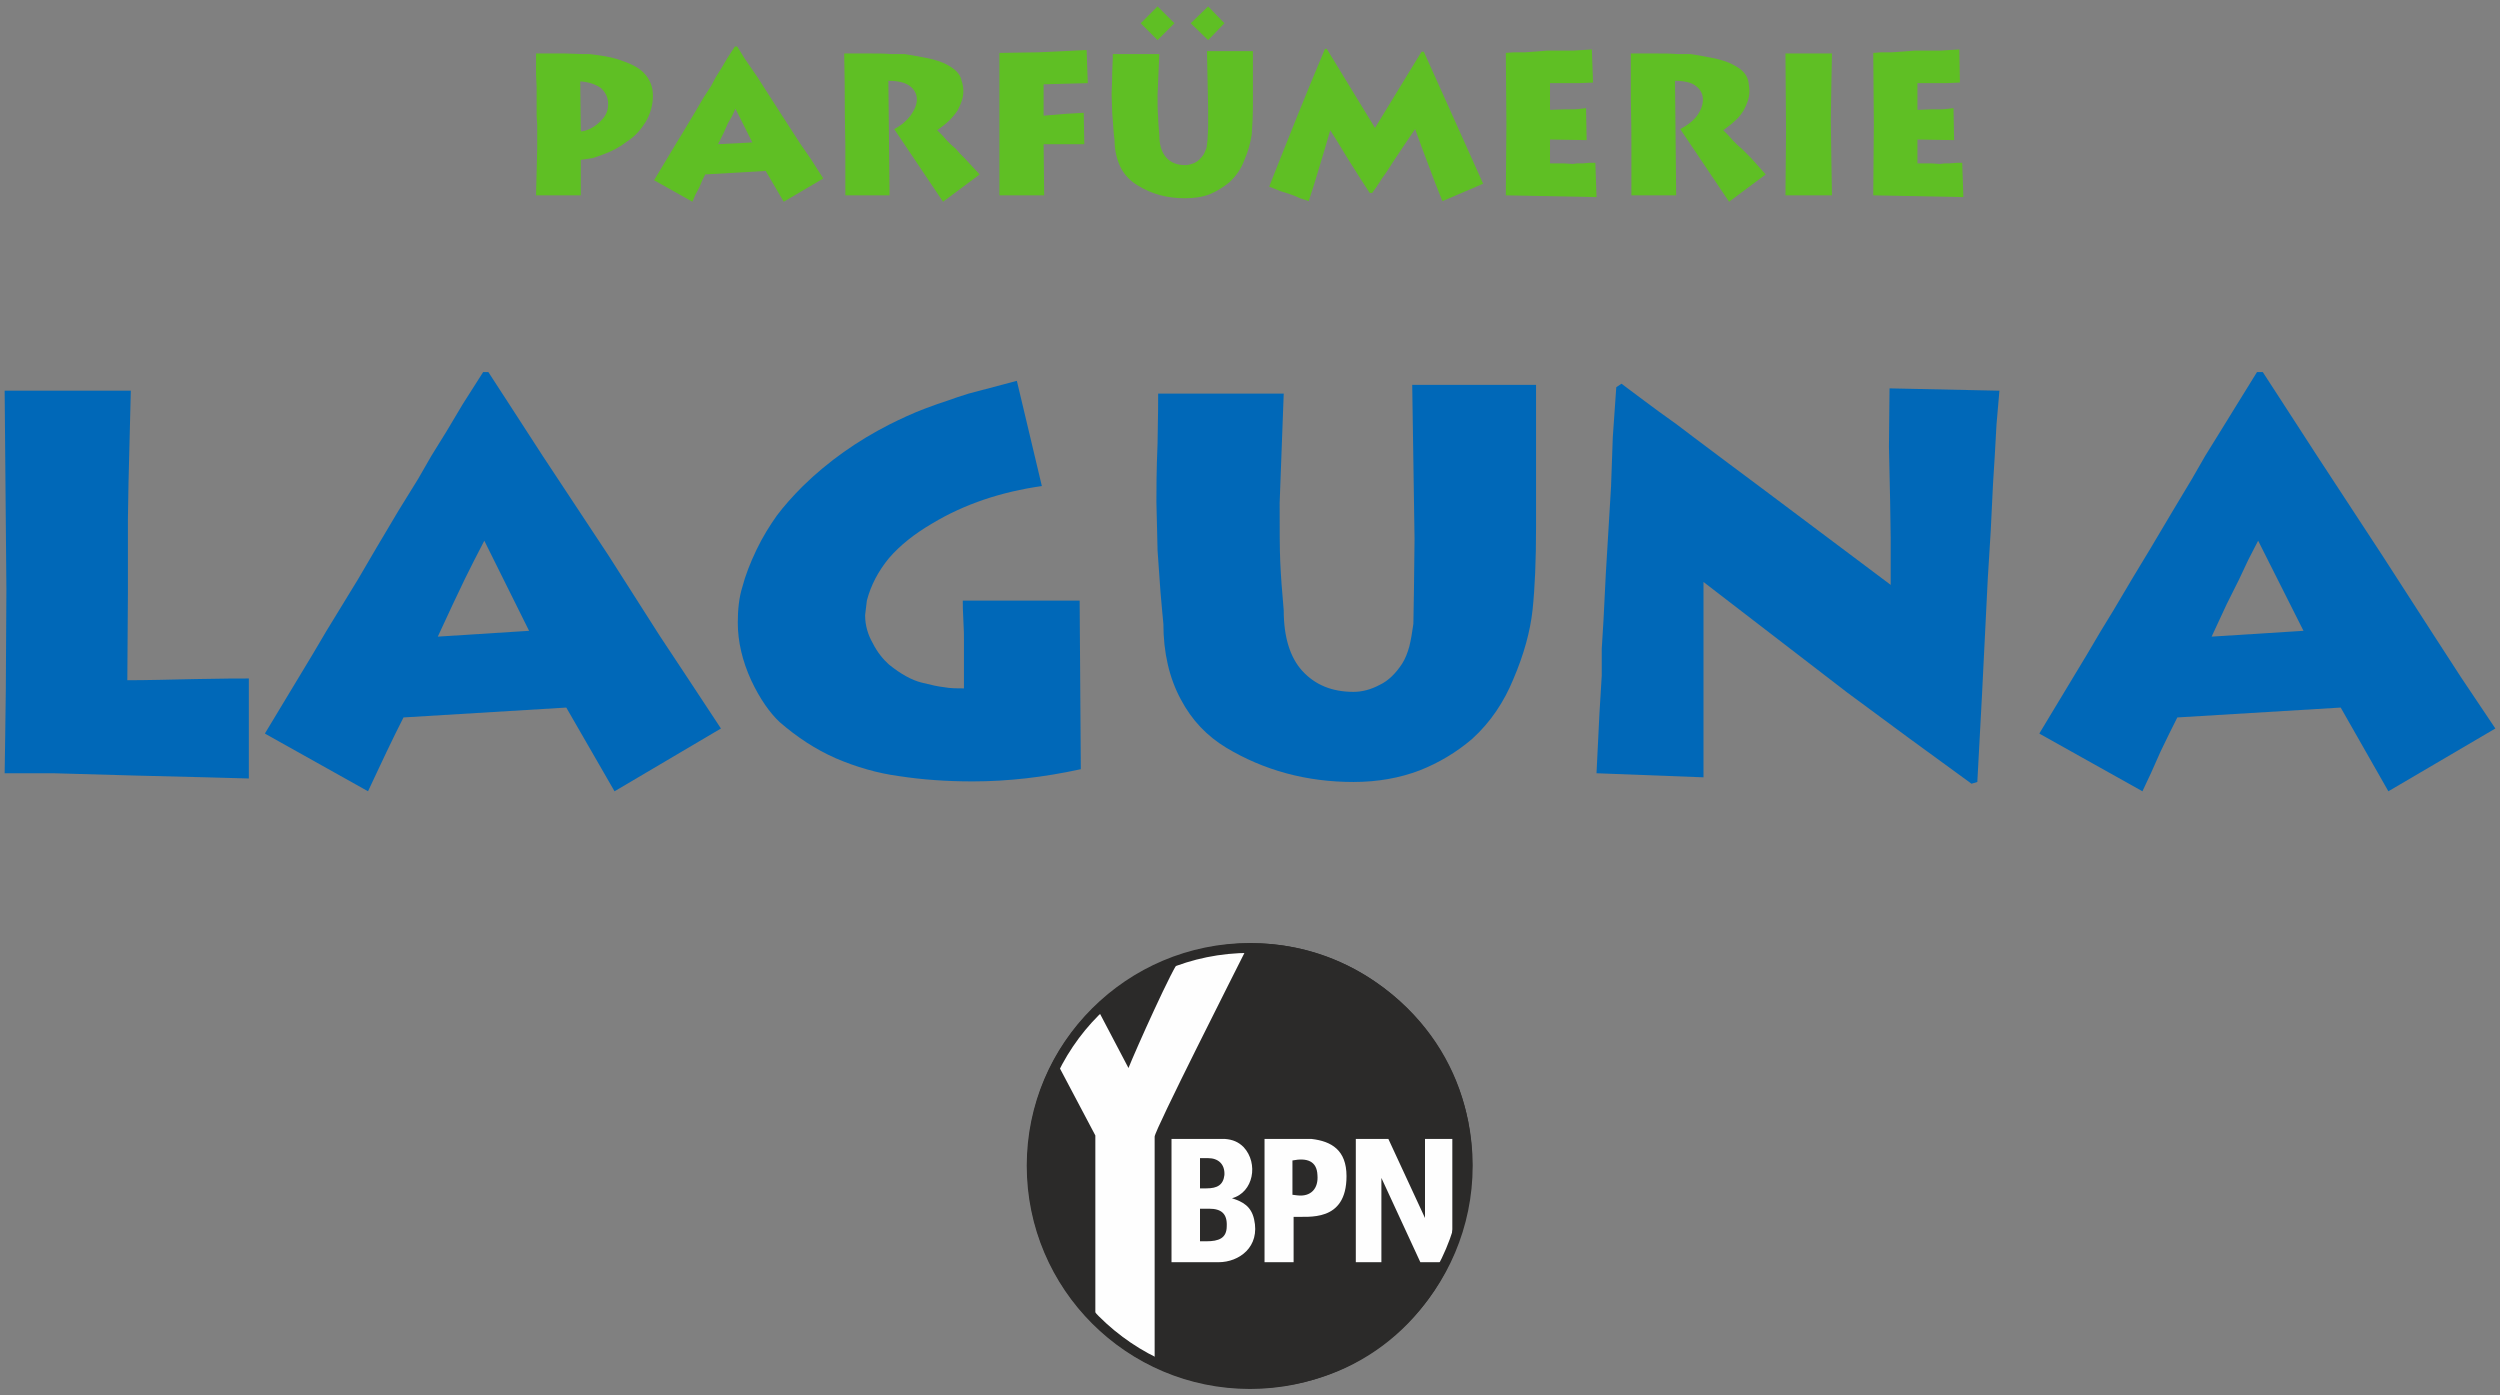 <?xml version="1.0" encoding="UTF-8"?>
<!DOCTYPE svg PUBLIC "-//W3C//DTD SVG 1.1//EN" "http://www.w3.org/Graphics/SVG/1.1/DTD/svg11.dtd">
<!-- Creator: CorelDRAW X8 -->
<svg xmlns="http://www.w3.org/2000/svg" xml:space="preserve" width="43mm" height="24mm" version="1.1" style="shape-rendering:geometricPrecision; text-rendering:geometricPrecision; image-rendering:optimizeQuality; fill-rule:evenodd; clip-rule:evenodd"
viewBox="0 0 4300 2400"
 xmlns:xlink="http://www.w3.org/1999/xlink">
 <rect x="0" y="0" width="4300" height="2400" fill="#808080" stroke="none"/>
 <defs>
  <style type="text/css">
   <![CDATA[
    .fil2 {fill:#FEFEFE}
    .fil3 {fill:#2B2A29}
    .fil1 {fill:#0068B8;fill-rule:nonzero}
    .fil0 {fill:#5FBF24;fill-rule:nonzero}
   ]]>
  </style>
 </defs>
 <g id="Ebene_x0020_1">
  <g id="_1583622049872">
   <g id="_622742207520">
    <path class="fil0" d="M999 336l-77 0 2 -81 0 -41 -1 -14 0 -17 0 -14 0 -20 -1 -21 0 -36 13 0 19 0 18 0 30 1c4,0 8,0 12,0 5,1 10,1 15,2 15,2 30,5 45,11 14,5 25,11 33,19 5,5 9,11 12,18 3,7 4,14 4,22 0,15 -4,30 -12,44 -8,13 -18,25 -32,34 -13,10 -26,17 -40,22 -7,3 -14,5 -20,7 -6,1 -13,2 -20,3l0 61 0 0zm-1 -196l1 86c3,0 9,-1 17,-5 8,-4 15,-10 21,-17 6,-7 9,-15 9,-25 0,-12 -5,-21 -13,-28 -9,-6 -20,-10 -35,-11l0 0z"/>
    <path class="fil0" d="M1125 310l30 -50 9 -15 8 -13 12 -20 12 -20 14 -24 13 -20 8 -15 10 -16 10 -17 13 -20 4 0 13 21 22 32 41 64 33 51 18 26 21 33 -68 40 -31 -53 -104 6 -5 10 -5 12 -7 13 -5 12 -66 -37 0 0zm110 -62l59 -3 -29 -58 -6 13 -7 12 -7 16 -10 20z"/>
    <path class="fil0" d="M1622 347l-84 -125c12,-6 21,-14 28,-23 7,-10 11,-19 11,-28 0,-9 -4,-17 -12,-23 -8,-6 -20,-9 -37,-9l2 197 -76 0 0 -87c0,-14 -1,-40 -1,-79 0,-40 -1,-66 -1,-78l17 0c9,0 19,0 30,0 11,0 22,0 34,1 8,0 16,0 23,0 7,1 18,3 34,6 16,3 30,7 42,14 12,7 20,15 22,26 2,6 3,12 3,18 0,11 -4,22 -10,33 -4,6 -9,12 -14,17 -6,6 -13,11 -21,17l9 9 8 9 7 7 8 7 7 8 8 8 26 28 -63 47 0 0z"/>
    <path class="fil0" d="M1719 91l67 -1 83 -4 2 57 -76 2 0 54 35 -3 34 -2 1 54c-9,0 -21,0 -37,0 -16,0 -27,0 -33,0l1 88 -77 0 0 -40 0 -28 0 -67 0 -110 0 0z"/>
    <path class="fil0" d="M1914 93l80 0 -3 70c0,17 0,29 1,38 0,8 1,19 2,31 0,17 4,30 12,39 8,9 19,13 33,13 5,0 11,-2 16,-4 6,-3 11,-8 15,-14 2,-3 3,-7 5,-11 1,-4 1,-9 2,-15l1 -21 0 -33 -2 -98 79 0 0 90c0,22 -1,39 -2,53 -2,14 -6,29 -13,45 -5,14 -14,27 -26,38 -10,8 -21,15 -33,20 -13,5 -27,7 -43,7 -30,0 -57,-7 -81,-22 -12,-7 -22,-17 -29,-30 -7,-14 -11,-30 -11,-49l-1 -7 -1 -13 -2 -26 -1 -32c0,-7 1,-19 1,-37 1,-18 1,-29 1,-32l0 0zm48 -53l29 -29 29 29 -29 29 -29 -29zm116 -29l28 29 -28 29 -30 -29 30 -29z"/>
    <path class="fil0" d="M2279 84l3 0 83 136 80 -131 4 0 102 227 -70 30 -12 -30 -12 -32 -11 -29 -12 -33 -17 25 -22 33c-3,5 -7,11 -11,17 -6,8 -9,13 -9,13 -2,4 -5,7 -7,11 -2,3 -5,7 -8,11l-4 0 -15 -23 -24 -38 -17 -28 -12 -19 -9 31 -9 30 -10 33 -9 28 -6 -2 -9 -3 -9 -4 -8 -3 -16 -5 -20 -8 23 -58 26 -65 22 -54 25 -60 0 0z"/>
    <path class="fil0" d="M2590 91l14 -1 19 0 39 -3 13 0 32 0 31 -2 2 57 -24 1 -10 0 -12 0 -28 0 0 46 27 -1c7,0 12,0 16,0 4,0 10,-1 19,-2l1 55 -63 -1 0 41c5,0 11,0 20,0 9,0 15,1 19,1l8 -1 10 0 11 -1 10 0 2 59 -156 -3 1 -123 -1 -122 0 0z"/>
    <path class="fil0" d="M2974 347l-84 -125c12,-6 22,-14 29,-23 7,-10 10,-19 10,-28 0,-9 -4,-17 -12,-23 -7,-6 -20,-9 -36,-9l2 197 -77 0 0 -87c0,-14 0,-40 -1,-79 0,-40 0,-66 0,-78l17 0c9,0 18,0 29,0 11,0 22,0 34,1 9,0 16,0 23,0 7,1 18,3 34,6 16,3 30,7 42,14 13,7 20,15 23,26 1,6 2,12 2,18 0,11 -4,22 -10,33 -4,6 -8,12 -14,17 -6,6 -13,11 -21,17l9 9 8 9 7 7 8 7 8 8 8 8 25 28 -63 47 0 0z"/>
    <polygon class="fil0" points="3071,92 3151,92 3150,141 3149,206 3150,279 3151,336 3071,336 3072,226 "/>
    <path class="fil0" d="M3222 91l14 -1 18 0 40 -3 13 0 32 0 31 -2 1 57 -23 1 -10 0 -12 0 -28 0 0 46 26 -1c7,0 13,0 17,0 4,0 10,-1 19,-2l1 55 -63 -1 0 41c5,0 11,0 20,0 8,0 15,1 19,1l8 -1 9 0 12 -1 9 0 2 59 -155 -3 1 -123 -1 -122 0 0z"/>
   </g>
   <g id="_622742204512">
    <path class="fil1" d="M225 672l-4 160 -1 62 0 127 -1 149c32,0 71,-1 117,-2 46,-1 77,-1 92,-1l0 172 -73 -2 -121 -3 -142 -4 -84 0 1 -67 1 -77 1 -172 -3 -342 217 0z"/>
    <path class="fil1" d="M456 1261l82 -136 23 -39 22 -36 33 -54 31 -53 38 -64 34 -55 23 -40 26 -42 28 -47 35 -55 9 0 37 57 57 88 113 171 88 138 47 71 58 88 -183 108 -83 -144 -280 17 -14 28 -15 31 -17 36 -15 32 -177 -99 0 -1zm297 -166l157 -10 -77 -155 -17 33 -17 34 -20 42 -26 56 0 0z"/>
    <path class="fil1" d="M1792 836c-70,10 -133,31 -188,64 -31,18 -56,38 -75,60 -18,22 -31,46 -38,73l-3 25c0,18 5,34 13,48 8,16 18,28 28,37 21,17 40,27 56,31 16,4 29,7 39,8 10,2 22,2 34,2l0 -83c0,-7 0,-19 -1,-34 -1,-16 -1,-27 -1,-34l201 0 2 290c-64,14 -126,21 -186,21 -45,0 -87,-3 -126,-9 -38,-5 -75,-16 -110,-31 -34,-15 -66,-36 -96,-62 -17,-16 -34,-40 -49,-72 -15,-33 -23,-66 -23,-99 0,-22 2,-43 8,-62 5,-19 13,-40 24,-63 11,-23 23,-42 35,-59 12,-16 27,-33 45,-51 44,-43 94,-78 149,-106 18,-9 39,-19 63,-28 13,-5 25,-9 37,-13 11,-4 23,-8 36,-12l83 -22 43 181 0 0z"/>
    <path class="fil1" d="M1992 677l216 0 -7 188c0,45 0,79 1,101 1,23 3,51 6,84 0,46 11,81 32,104 22,24 51,36 88,36 15,0 30,-4 45,-12 15,-7 28,-20 39,-37 5,-8 9,-18 12,-29 3,-12 5,-25 7,-39l1 -59 1 -87 -4 -265 213 0 0 244c0,58 -2,105 -6,143 -4,37 -15,77 -33,119 -16,39 -39,74 -71,103 -27,23 -57,41 -90,54 -34,13 -72,20 -114,20 -81,0 -154,-20 -219,-59 -33,-20 -59,-47 -78,-83 -20,-37 -30,-81 -30,-130l-2 -21 -3 -34 -5 -71 -2 -84c0,-19 0,-53 2,-101 1,-49 1,-77 1,-85l0 0z"/>
    <polygon class="fil1" points="2780,666 2789,660 2817,681 2852,707 2884,730 2913,752 2973,797 3028,838 3128,913 3252,1006 3252,925 3251,861 3249,768 3250,668 3439,672 3434,730 3431,784 3428,832 3424,914 3419,995 3409,1196 3401,1345 3391,1348 3284,1270 3177,1191 3047,1091 2930,1001 2930,1337 2746,1330 2751,1228 2755,1162 2755,1116 2758,1067 2762,987 2771,837 2774,752 "/>
    <path class="fil1" d="M3508 1261l82 -136 23 -39 22 -36 32 -54 32 -53 38 -64 33 -55 23 -40 26 -42 29 -47 34 -55 10 0 37 57 57 88 112 171 89 138 46 71 59 88 -184 108 -82 -144 -281 17 -14 28 -15 31 -16 36 -15 32 -177 -99 0 -1zm296 -166l158 -10 -78 -155 -17 33 -16 34 -21 42 -26 56 0 0z"/>
   </g>
   <g>
    <path class="fil2" d="M2067 1897l-132 24 -26 293 310 35 238 -35c0,0 51,-88 57,-123 6,-34 -19,-194 -19,-194l-428 0z"/>
    <g>
     <g>
      <path class="fil3" d="M2256 1959c34,4 60,19 60,64 0,80 -66,69 -91,70l0 78 -50 0 0 -212 81 0zm-241 212l81 0c35,0 72,-26 61,-74 -5,-22 -19,-30 -38,-36 37,-10 46,-60 20,-88 -9,-9 -19,-13 -32,-14l-92 0 0 212zm317 0l44 0 0 -145 67 145 37 0c11,-15 18,-35 18,-57l0 -155 -47 0 0 136 -63 -136 -56 0 0 212zm-268 -127l11 0c19,0 29,-6 31,-23 1,-19 -11,-29 -28,-29l-14 0 0 52zm0 91l11 0c21,0 35,-5 35,-26 1,-21 -9,-30 -30,-30l-16 0 0 56zm159 -80l8 1c24,3 37,-12 35,-35 -1,-24 -18,-30 -43,-25l0 59zm-455 -25c12,203 188,371 408,357 363,-22 493,-504 178,-706 -253,-161 -605,28 -586,349z"/>
      <path class="fil2" d="M1941 1837l-52 -99c-13,12 -63,71 -70,92l65 123 0 309c18,18 79,65 102,73l0 -380c0,-11 141,-289 158,-323 -29,1 -96,7 -115,20 -9,5 -77,157 -88,185z"/>
     </g>
     <g>
      <path class="fil3" d="M2150 1622c211,0 383,172 383,383 0,212 -172,384 -383,384 -212,0 -384,-172 -384,-384 0,-211 172,-383 384,-383zm259 124c-67,-66 -158,-107 -259,-107 -102,0 -193,41 -260,107 -66,66 -107,158 -107,259 0,101 41,193 107,259 67,67 158,108 260,108 101,0 192,-41 259,-108 66,-66 107,-158 107,-259 0,-101 -41,-193 -107,-259z"/>
     </g>
    </g>
   </g>
  </g>
 </g>
</svg>
